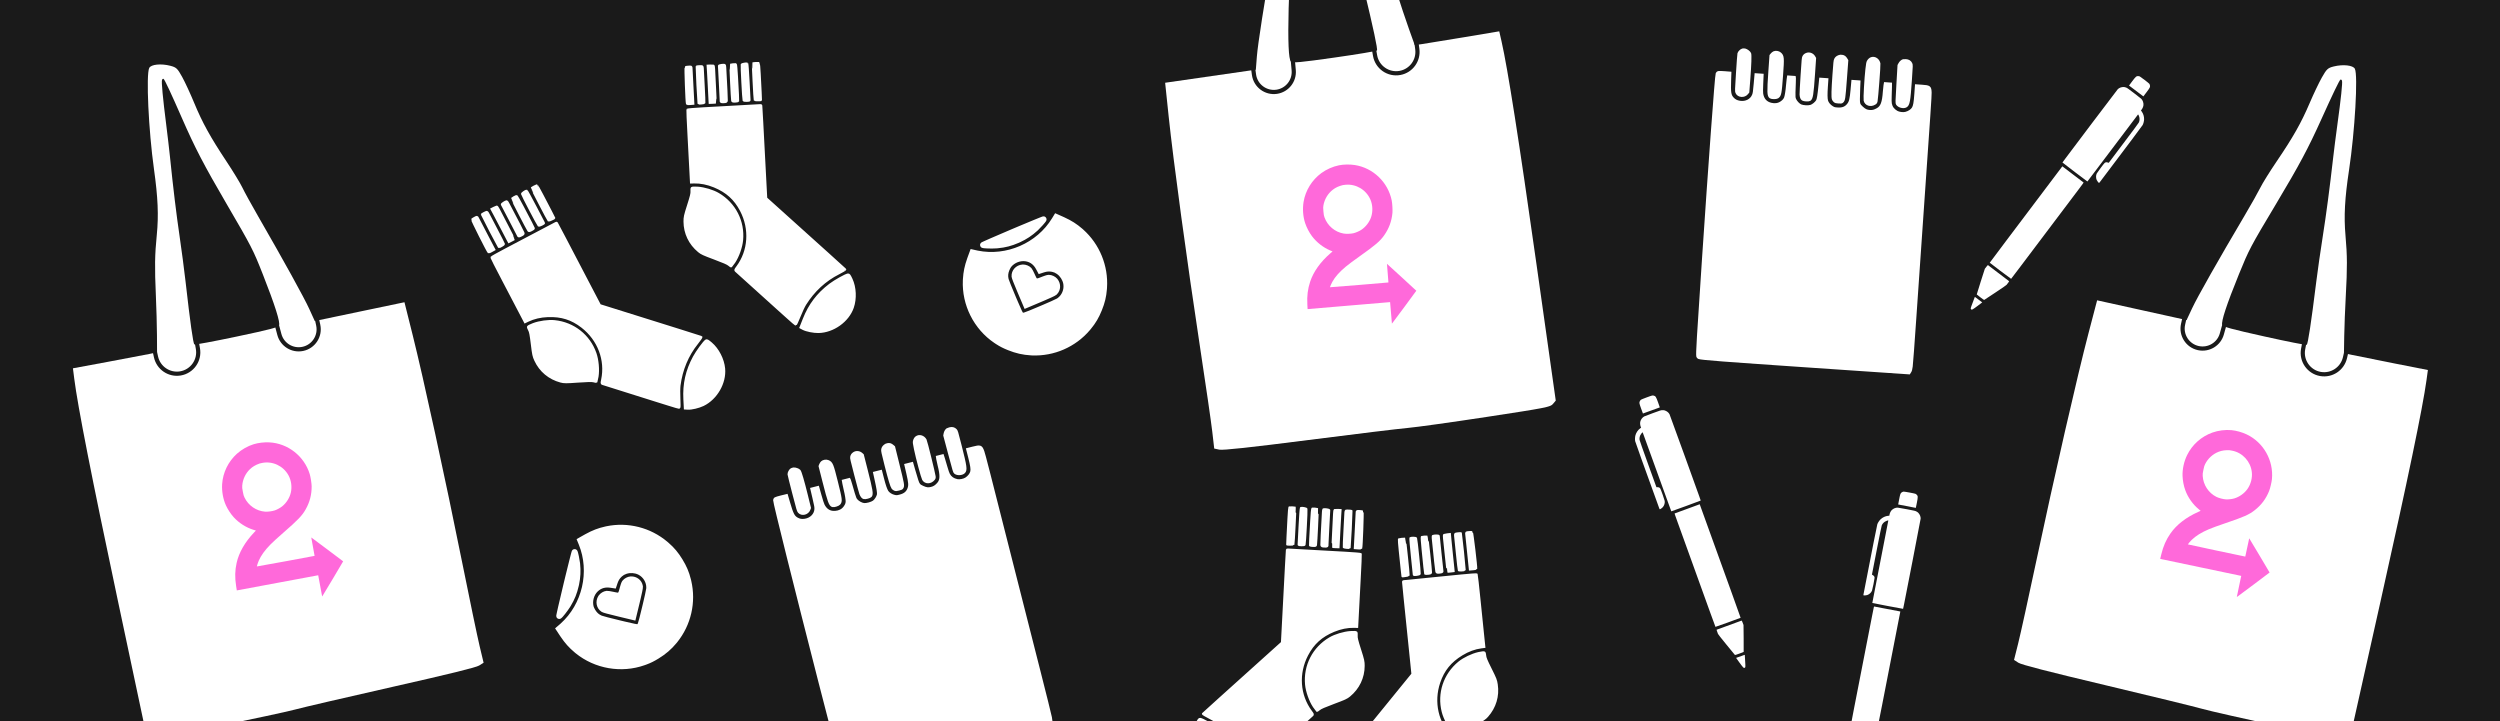 <?xml version="1.0" encoding="UTF-8"?> <svg xmlns="http://www.w3.org/2000/svg" width="1789" height="516" viewBox="0 0 1789 516" fill="none"><rect x="0" y="0" width="1789" height="516" fill="#808080" stroke="none"/><g clip-path="url(#clip0_3915_763)"><rect width="1789" height="516" fill="#1A1A1A"></rect><path fill-rule="evenodd" clip-rule="evenodd" d="M388.091 139.582C390.092 143.427 392.841 148.695 394.199 151.29C395.558 153.885 396.672 156.037 396.675 156.072C396.691 156.252 392.735 158.036 392.591 157.913C392.229 157.603 380.313 134.683 380.44 134.54C380.657 134.297 383.865 132.645 384.173 132.618C384.327 132.605 386.09 135.739 388.091 139.582ZM383.143 147.883C386.428 154.183 389.185 159.469 389.268 159.629C389.496 160.068 385.842 161.792 385.429 161.441C384.937 161.021 373.623 139.392 373.566 138.76C373.524 138.297 376.093 136.485 376.85 136.445C377.026 136.435 379.858 141.582 383.143 147.883ZM373.964 147.841C376.146 152.041 378.859 157.201 379.993 159.308C381.127 161.416 382.068 163.285 382.084 163.462C382.1 163.638 381.31 164.192 380.33 164.693C378.887 165.43 378.467 165.499 378.134 165.054C377.393 164.065 366.158 142.302 366.307 142.145C366.686 141.746 369.218 140.276 369.584 140.243C369.811 140.222 371.782 143.641 373.964 147.841ZM363.716 145.615C370.044 157.61 374.281 165.812 374.554 166.595C374.838 167.411 374.607 167.707 373.076 168.489C371.608 169.239 371.18 169.311 370.84 168.866C370.608 168.564 370.404 168.181 370.385 168.017C370.366 167.852 367.883 163.01 364.867 157.256C361.851 151.503 359.273 146.579 359.139 146.314C358.942 145.925 361.714 144.107 362.629 144.025C362.759 144.013 363.248 144.729 363.716 145.615ZM356.991 150.052C357.615 151.296 360.345 156.549 363.058 161.727C365.772 166.903 367.94 171.184 367.877 171.239C367.813 171.293 366.942 171.747 365.94 172.247L364.118 173.155L363.265 171.548C362.796 170.665 360.857 166.941 358.957 163.273C357.056 159.606 354.65 155.026 353.61 153.096L351.72 149.587L353.414 148.723C354.346 148.247 355.276 147.843 355.482 147.824C355.688 147.805 356.367 148.808 356.991 150.052ZM349.201 152.558C349.467 153.091 352.148 158.218 355.158 163.952C358.168 169.685 360.642 174.528 360.657 174.714C360.682 175.037 357.232 177.06 357.02 176.847C356.736 176.562 344.853 153.772 344.825 153.458C344.806 153.25 347.814 151.671 348.316 151.625C348.536 151.605 348.935 152.025 349.201 152.558ZM341.888 155.938C342.153 156.463 344.925 161.78 348.049 167.753L353.729 178.614L351.789 179.693C350.723 180.287 349.767 180.703 349.666 180.618C348.948 180.017 337.56 157.365 337.824 157.064C338.009 156.853 338.891 156.299 339.783 155.833C341.357 155.01 341.421 155.013 341.888 155.938ZM398.48 159.578C398.608 159.756 401.088 164.45 403.992 170.008C412.673 186.626 419.556 199.791 424.563 209.358L429.29 218.388L434 219.859C436.59 220.668 446.192 223.675 455.338 226.541C464.484 229.408 478.618 233.836 486.747 236.381C494.877 238.926 501.698 241.089 501.905 241.188C502.112 241.287 500.762 243.266 498.905 245.586C491.989 254.225 487.731 264.394 486.235 275.841C486.006 277.595 485.969 281.905 486.153 285.419C486.337 288.932 486.315 291.822 486.105 291.841C485.894 291.86 482.653 290.91 478.901 289.73C475.15 288.549 470.939 287.235 469.542 286.809C462.021 284.512 431.786 274.989 431.128 274.709C430.415 274.406 430.4 274.185 430.921 271.733C433.91 257.678 428.369 243.05 416.593 233.907C409.188 228.157 401.746 225.817 392.013 226.179C386.764 226.374 381.851 227.532 377.727 229.548L375.692 230.542L371.853 223.184C369.742 219.136 364.34 208.814 359.85 200.243C355.361 191.673 351.671 184.483 351.652 184.265C351.632 184.048 356.099 181.522 361.579 178.653C380.433 168.781 397.647 159.705 397.947 159.479C398.112 159.355 398.352 159.399 398.48 159.578ZM396.842 229.845C410.405 231.24 421.601 240.056 426.081 252.868C427.723 257.564 428.357 264.587 427.577 269.442C427.26 271.41 426.934 273.102 426.851 273.201C426.768 273.301 425.897 273.154 424.915 272.873C423.597 272.497 420.62 272.545 413.543 273.055C405.089 273.665 403.634 273.66 401.233 273.018C393.061 270.83 386.627 265.464 383.118 257.911C381.75 254.968 381.525 253.924 380.593 246.215C379.776 239.443 379.382 237.418 378.624 236.094C378.104 235.183 377.752 234.177 377.841 233.859C377.931 233.541 379.633 232.673 381.622 231.93C386.071 230.268 392.456 229.394 396.842 229.845ZM508.893 245.664C513.82 249.853 517.544 257.121 518.165 263.759C519.122 273.978 512.622 285.28 503.167 289.841C500.031 291.353 494.824 292.585 492.216 292.43L490.108 292.305L489.766 285.73C489.192 274.729 491.337 265.184 496.555 255.525C498.684 251.583 503.746 244.648 505.188 243.697C505.84 243.267 506.464 243.599 508.893 245.664Z" fill="white" stroke="white" stroke-width="1.5"></path><path fill-rule="evenodd" clip-rule="evenodd" d="M1001.67 393.895C1002.12 398.205 1002.74 404.115 1003.03 407.03C1003.33 409.944 1003.59 412.353 1003.6 412.384C1003.69 412.543 1007.97 411.851 1008.03 411.669C1008.16 411.21 1005.46 385.519 1005.28 385.47C1004.96 385.387 1001.37 385.777 1001.1 385.924C1000.97 385.998 1001.22 389.585 1001.67 393.895ZM1010.38 398.091C1011.11 405.159 1011.73 411.088 1011.74 411.267C1011.8 411.759 1015.8 411.183 1015.95 410.663C1016.13 410.041 1013.64 385.759 1013.34 385.2C1013.12 384.79 1009.97 384.695 1009.32 385.079C1009.17 385.168 1009.64 391.023 1010.38 398.091ZM1018.01 392.995C1018.51 397.702 1019.09 403.503 1019.31 405.886C1019.52 408.27 1019.77 410.348 1019.85 410.504C1019.93 410.66 1020.9 410.687 1021.99 410.564C1023.6 410.384 1023.99 410.209 1024.02 409.654C1024.1 408.421 1021.47 384.071 1021.26 384.021C1020.72 383.897 1017.8 384.067 1017.48 384.241C1017.28 384.349 1017.52 388.288 1018.01 392.995ZM1025.33 385.488C1026.67 398.984 1027.66 408.162 1027.86 408.966C1028.07 409.804 1028.43 409.924 1030.14 409.732C1031.78 409.548 1032.17 409.372 1032.21 408.814C1032.24 408.434 1032.2 408.002 1032.12 407.854C1032.05 407.706 1031.45 402.298 1030.79 395.835C1030.14 389.371 1029.57 383.842 1029.54 383.547C1029.49 383.115 1026.17 383.126 1025.36 383.562C1025.25 383.624 1025.24 384.491 1025.33 385.488ZM1033.39 385.482C1033.56 386.864 1034.18 392.752 1034.77 398.567C1035.36 404.382 1035.91 409.148 1035.99 409.159C1036.07 409.17 1037.05 409.067 1038.16 408.932L1040.18 408.685L1040.01 406.875C1039.91 405.879 1039.48 401.703 1039.04 397.596C1038.61 393.488 1038.09 388.341 1037.89 386.157L1037.53 382.188L1035.64 382.4C1034.6 382.517 1033.6 382.693 1033.42 382.791C1033.24 382.889 1033.23 384.1 1033.39 385.482ZM1041.27 383.278C1041.34 383.869 1041.93 389.624 1042.58 396.067C1043.23 402.51 1043.84 407.914 1043.93 408.077C1044.09 408.361 1048.08 408.146 1048.14 407.851C1048.22 407.457 1045.57 381.893 1045.42 381.616C1045.32 381.431 1041.94 381.772 1041.5 382.011C1041.3 382.116 1041.2 382.686 1041.27 383.278ZM1049.24 382.065C1049.31 382.649 1049.92 388.613 1050.61 395.319L1051.86 407.511L1054.07 407.342C1055.29 407.25 1056.32 407.07 1056.36 406.944C1056.62 406.046 1053.63 380.869 1053.25 380.764C1052.98 380.69 1051.94 380.714 1050.93 380.817C1049.17 380.998 1049.12 381.036 1049.24 382.065ZM1004.03 416.304C1004.02 416.523 1004.54 421.806 1005.18 428.045C1007.1 446.695 1008.62 461.473 1009.72 472.215L1010.75 482.355L1007.63 486.179C1005.92 488.282 999.567 496.085 993.518 503.519C987.468 510.953 978.118 522.44 972.739 529.046C967.36 535.651 962.862 541.217 962.744 541.413C962.625 541.611 964.843 542.517 967.671 543.428C978.204 546.822 987.364 552.958 994.922 561.683C996.081 563.021 998.488 566.596 1000.27 569.629C1002.06 572.661 1003.67 575.06 1003.85 574.96C1004.04 574.86 1006.22 572.28 1008.7 569.227C1011.18 566.174 1013.97 562.755 1014.9 561.63C1019.9 555.567 1039.88 530.951 1040.27 530.355C1040.7 529.709 1040.59 529.516 1038.8 527.758C1028.56 517.681 1025.12 502.422 1029.9 488.301C1032.91 479.422 1037.83 473.366 1046.15 468.302C1050.63 465.57 1055.37 463.828 1059.92 463.236L1062.17 462.943L1061.31 454.687C1060.84 450.147 1059.66 438.557 1058.68 428.931C1057.7 419.306 1056.81 411.273 1056.71 411.081C1056.61 410.888 1051.49 411.244 1045.33 411.872C1024.16 414.031 1004.8 415.951 1004.42 415.928C1004.22 415.915 1004.04 416.085 1004.03 416.304ZM1044.14 474.023C1033.59 482.664 1029.11 496.193 1032.44 509.351C1033.66 514.174 1037 520.383 1040.33 524.003C1041.68 525.47 1042.89 526.702 1043.01 526.739C1043.13 526.777 1043.78 526.173 1044.44 525.398C1045.34 524.357 1047.85 522.755 1054.03 519.279C1061.42 515.127 1062.63 514.321 1064.28 512.461C1069.89 506.13 1072.3 498.106 1071.06 489.87C1070.58 486.661 1070.19 485.665 1066.72 478.72C1063.67 472.621 1062.88 470.714 1062.78 469.191C1062.72 468.145 1062.46 467.111 1062.2 466.895C1061.95 466.68 1060.06 466.893 1057.99 467.37C1053.36 468.437 1047.55 471.228 1044.14 474.023ZM959.382 549C957.581 555.212 958.482 563.328 961.623 569.209C966.46 578.262 978.114 584.107 988.516 582.698C991.966 582.231 996.989 580.388 999.08 578.821L1000.77 577.555L997.43 571.88C991.843 562.386 984.79 555.606 975.111 550.424C971.162 548.31 963.116 545.315 961.388 545.317C960.607 545.318 960.27 545.938 959.382 549Z" fill="white" stroke="white" stroke-width="1.5"></path><path fill-rule="evenodd" clip-rule="evenodd" d="M543.629 53.049C543.848 57.377 544.155 63.311 544.31 66.236C544.465 69.161 544.583 71.581 544.571 71.614C544.511 71.785 540.171 71.761 540.092 71.59C539.891 71.157 538.595 45.357 538.77 45.28C539.069 45.149 542.673 44.982 542.964 45.085C543.11 45.138 543.409 48.721 543.629 53.049ZM535.675 58.537C536.04 65.633 536.347 71.586 536.356 71.766C536.38 72.26 532.34 72.307 532.111 71.816C531.838 71.229 530.552 46.854 530.763 46.256C530.918 45.817 534.008 45.239 534.713 45.517C534.877 45.581 535.31 51.44 535.675 58.537ZM527.346 54.678C527.582 59.405 527.901 65.226 528.055 67.614C528.209 70.003 528.287 72.094 528.228 72.261C528.169 72.428 527.221 72.604 526.121 72.651C524.502 72.721 524.092 72.608 523.974 72.065C523.712 70.858 522.553 46.394 522.755 46.312C523.265 46.107 526.179 45.824 526.526 45.946C526.741 46.022 527.11 49.951 527.346 54.678ZM518.954 48.389C519.716 61.929 520.155 71.151 520.077 71.977C519.996 72.837 519.663 73.01 517.946 73.084C516.299 73.154 515.88 73.042 515.755 72.496C515.67 72.125 515.643 71.692 515.695 71.534C515.746 71.377 515.504 65.94 515.156 59.454C514.808 52.967 514.513 47.417 514.502 47.12C514.484 46.684 517.761 46.185 518.628 46.491C518.751 46.534 518.898 47.389 518.954 48.389ZM510.993 49.625C511.042 51.016 511.339 56.929 511.651 62.766C511.963 68.602 512.153 73.397 512.073 73.42C511.993 73.443 511.011 73.493 509.893 73.531L507.858 73.598L507.751 71.782C507.693 70.784 507.479 66.591 507.277 62.465C507.075 58.339 506.794 53.173 506.652 50.986L506.394 47.009L508.294 46.928C509.339 46.883 510.353 46.902 510.548 46.971C510.743 47.04 510.943 48.234 510.993 49.625ZM502.866 48.662C502.886 49.257 503.19 55.035 503.541 61.501C503.892 67.966 504.126 73.4 504.062 73.575C503.95 73.879 499.971 74.283 499.867 74.001C499.728 73.623 498.408 47.956 498.513 47.659C498.582 47.462 501.975 47.277 502.45 47.445C502.659 47.519 502.846 48.066 502.866 48.662ZM494.81 48.691C494.832 49.279 495.14 55.267 495.495 61.998L496.139 74.238L493.927 74.412C492.71 74.508 491.668 74.489 491.611 74.37C491.208 73.524 490.281 48.188 490.647 48.024C490.902 47.909 491.934 47.772 492.94 47.719C494.714 47.627 494.771 47.656 494.81 48.691ZM544.753 75.554C544.796 75.769 545.097 81.069 545.424 87.332C546.402 106.055 547.181 120.89 547.752 131.673L548.292 141.852L551.962 145.149C553.981 146.963 561.46 153.693 568.583 160.106C575.706 166.519 586.716 176.427 593.048 182.125C599.381 187.822 604.683 192.628 604.83 192.804C604.977 192.981 602.926 194.218 600.272 195.555C590.388 200.532 582.284 208.006 576.16 217.792C575.222 219.292 573.394 223.195 572.099 226.467C570.804 229.738 569.581 232.357 569.382 232.286C569.183 232.216 566.63 230.003 563.711 227.369C560.791 224.734 557.509 221.786 556.417 220.817C550.534 215.599 527.005 194.356 526.523 193.828C526.001 193.256 526.079 193.048 527.574 191.036C536.141 179.5 537.191 163.893 530.288 150.678C525.948 142.368 520.155 137.143 511.154 133.421C506.301 131.414 501.351 130.423 496.762 130.539L494.498 130.596L494.07 122.307C493.835 117.749 493.219 106.114 492.704 96.453C492.188 86.791 491.826 78.718 491.898 78.512C491.971 78.306 497.084 77.869 503.261 77.54C524.513 76.411 543.943 75.323 544.309 75.243C544.511 75.198 544.711 75.338 544.753 75.554ZM514.019 138.765C525.771 145.678 532.283 158.354 531.024 171.868C530.562 176.821 528.216 183.471 525.486 187.56C524.379 189.218 523.379 190.621 523.262 190.677C523.144 190.733 522.414 190.236 521.638 189.573C520.596 188.682 517.869 187.486 511.221 185.005C503.281 182.042 501.96 181.431 500.044 179.848C493.524 174.457 489.907 166.901 489.859 158.573C489.841 155.327 490.071 154.284 492.432 146.887C494.507 140.389 494.991 138.384 494.854 136.864C494.76 135.82 494.858 134.759 495.072 134.507C495.286 134.255 497.194 134.174 499.312 134.326C504.049 134.666 510.219 136.529 514.019 138.765ZM609.321 199.783C612.057 205.642 612.419 213.801 610.221 220.095C606.838 229.785 596.224 237.357 585.729 237.569C582.248 237.639 577.001 236.591 574.693 235.365L572.829 234.375L575.254 228.253C579.311 218.011 585.234 210.225 593.999 203.614C597.575 200.916 605.064 196.717 606.771 196.452C607.543 196.333 607.972 196.894 609.321 199.783Z" fill="white" stroke="white" stroke-width="1.5"></path><path fill-rule="evenodd" clip-rule="evenodd" d="M922.043 371.049C921.824 375.377 921.517 381.311 921.362 384.236C921.207 387.161 921.089 389.581 921.101 389.614C921.161 389.785 925.501 389.761 925.58 389.59C925.781 389.157 927.077 363.357 926.901 363.28C926.603 363.149 922.998 362.982 922.707 363.085C922.562 363.138 922.263 366.721 922.043 371.049ZM929.997 376.537C929.632 383.633 929.325 389.586 929.316 389.766C929.291 390.26 933.332 390.307 933.561 389.816C933.834 389.229 935.12 364.854 934.909 364.256C934.754 363.817 931.664 363.239 930.959 363.517C930.795 363.582 930.362 369.44 929.997 376.537ZM938.326 372.678C938.09 377.405 937.771 383.226 937.616 385.614C937.462 388.003 937.385 390.094 937.444 390.261C937.503 390.429 938.451 390.604 939.551 390.651C941.17 390.721 941.58 390.608 941.698 390.065C941.96 388.858 943.118 364.394 942.917 364.312C942.407 364.107 939.492 363.824 939.146 363.946C938.931 364.022 938.562 367.951 938.326 372.678ZM946.718 366.39C945.956 379.929 945.516 389.151 945.594 389.977C945.676 390.837 946.009 391.01 947.726 391.084C949.373 391.154 949.792 391.042 949.917 390.496C950.001 390.125 950.028 389.692 949.977 389.534C949.925 389.377 950.168 383.94 950.516 377.454C950.864 370.967 951.158 365.417 951.17 365.12C951.187 364.684 947.911 364.185 947.044 364.491C946.921 364.534 946.774 365.389 946.718 366.39ZM954.679 367.625C954.63 369.016 954.333 374.929 954.021 380.766C953.708 386.602 953.519 391.397 953.599 391.42C953.679 391.443 954.661 391.493 955.779 391.53L957.814 391.598L957.921 389.782C957.979 388.784 958.193 384.591 958.394 380.465C958.596 376.339 958.877 371.173 959.02 368.986L959.278 365.009L957.378 364.928C956.333 364.883 955.319 364.902 955.124 364.971C954.929 365.04 954.728 366.234 954.679 367.625ZM962.805 366.662C962.785 367.257 962.482 373.035 962.131 379.501C961.78 385.966 961.546 391.4 961.61 391.575C961.722 391.879 965.701 392.283 965.805 392.001C965.944 391.623 967.264 365.956 967.159 365.659C967.09 365.462 963.697 365.277 963.222 365.445C963.013 365.518 962.826 366.066 962.805 366.662ZM970.862 366.691C970.84 367.279 970.532 373.267 970.177 379.998L969.533 392.238L971.745 392.412C972.962 392.508 974.004 392.489 974.061 392.37C974.464 391.524 975.391 366.188 975.025 366.024C974.77 365.909 973.738 365.772 972.732 365.72C970.958 365.627 970.901 365.656 970.862 366.691ZM920.919 393.554C920.876 393.769 920.575 399.069 920.247 405.332C919.27 424.055 918.491 438.89 917.919 449.673L917.38 459.852L913.71 463.149C911.691 464.963 904.212 471.693 897.089 478.106C889.966 484.519 878.956 494.427 872.624 500.125C866.291 505.822 860.989 510.628 860.842 510.804C860.694 510.981 862.746 512.218 865.4 513.555C875.284 518.532 883.388 526.006 889.512 535.792C890.45 537.292 892.278 541.195 893.573 544.467C894.868 547.738 896.091 550.357 896.29 550.286C896.489 550.216 899.041 548.003 901.961 545.369C904.881 542.734 908.163 539.786 909.255 538.817C915.138 533.599 938.667 512.356 939.149 511.828C939.671 511.256 939.593 511.048 938.098 509.036C929.531 497.5 928.481 481.893 935.384 468.678C939.724 460.368 945.517 455.143 954.517 451.421C959.371 449.414 964.321 448.423 968.91 448.539L971.174 448.596L971.602 440.307C971.837 435.749 972.452 424.114 972.968 414.453C973.484 404.791 973.846 396.718 973.773 396.512C973.701 396.306 968.588 395.869 962.411 395.541C941.159 394.411 921.729 393.323 921.362 393.242C921.16 393.198 920.961 393.338 920.919 393.554ZM951.653 456.765C939.901 463.678 933.389 476.354 934.648 489.868C935.109 494.821 937.456 501.471 940.186 505.56C941.292 507.218 942.293 508.621 942.41 508.677C942.528 508.733 943.258 508.236 944.034 507.573C945.076 506.682 947.803 505.486 954.451 503.005C962.391 500.042 963.712 499.431 965.628 497.848C972.148 492.457 975.765 484.901 975.813 476.573C975.831 473.327 975.601 472.284 973.24 464.887C971.165 458.389 970.681 456.384 970.818 454.864C970.912 453.82 970.814 452.759 970.6 452.507C970.386 452.255 968.478 452.174 966.359 452.326C961.623 452.666 955.453 454.529 951.653 456.765ZM856.351 517.783C853.614 523.642 853.253 531.801 855.451 538.095C858.834 547.785 869.448 555.357 879.943 555.569C883.424 555.639 888.671 554.591 890.979 553.365L892.843 552.375L890.418 546.253C886.36 536.011 880.437 528.225 871.673 521.614C868.097 518.916 860.608 514.717 858.901 514.452C858.129 514.333 857.7 514.894 856.351 517.783Z" fill="white" stroke="white" stroke-width="1.5"></path><path fill-rule="evenodd" clip-rule="evenodd" d="M1292.99 38.767C1291.9 39.153 1291.33 39.62 1290.76 40.582C1290.34 41.304 1290.24 42.397 1289.5 53.841C1289.05 60.701 1288.73 66.887 1288.77 67.588C1288.89 69.434 1289.33 70.614 1290.07 71.061C1290.97 71.612 1294.16 71.806 1294.91 71.355C1296.38 70.466 1296.82 67.743 1297.84 52.88L1298.6 41.708L1298.03 40.733C1296.99 38.952 1294.83 38.112 1292.99 38.767ZM1315.9 40.44C1314.58 41.007 1314.05 41.462 1313.5 42.502C1313.07 43.32 1312.95 44.368 1312.29 53.644C1311.53 64.366 1311.41 69.497 1311.87 70.87C1312.02 71.32 1312.48 71.963 1312.89 72.3C1313.54 72.834 1313.89 72.93 1315.66 73.052C1317.43 73.174 1317.76 73.132 1318.22 72.727C1319.45 71.658 1319.58 70.798 1320.65 56.559L1321.64 43.298L1321.06 42.345C1320.19 40.918 1319.46 40.393 1318.06 40.202C1317.17 40.08 1316.58 40.144 1315.9 40.44ZM1339.26 41.853C1338.4 42.128 1337.58 42.853 1336.96 43.875C1336.51 44.628 1336.35 45.484 1335.88 49.53C1335.14 55.821 1334.32 70.481 1334.62 71.861C1335.23 74.672 1338.65 75.755 1341.43 74.018C1342.25 73.505 1342.42 73.265 1342.61 72.303C1343.06 69.992 1344.84 46.576 1344.64 45.563C1344.08 42.796 1341.61 41.096 1339.26 41.853ZM1362.05 43.335C1361.13 43.617 1360.06 44.583 1359.48 45.64L1358.85 46.801L1358.07 60.254C1357.32 73.207 1357.31 73.732 1357.71 74.378C1358.76 76.045 1361.97 76.919 1363.72 76.011C1365.66 75.004 1366.09 72.667 1367.16 57.196C1367.89 46.516 1367.9 46.488 1367.44 45.528C1366.78 44.161 1365.55 43.409 1363.8 43.307C1363.03 43.262 1362.24 43.275 1362.05 43.335ZM1247.02 35.703C1246.05 35.926 1244.55 37.391 1244.3 38.355C1244.19 38.774 1243.73 44.983 1243.28 52.154C1242.48 64.651 1242.47 65.233 1242.85 66.154C1243.97 68.845 1248.13 69.174 1250.08 66.726L1250.82 65.811L1251.54 56.369C1252.32 46.167 1252.54 39.386 1252.13 38.328C1251.77 37.418 1249.81 35.925 1248.69 35.709C1248.18 35.611 1247.43 35.608 1247.02 35.703ZM1269.46 37.661C1269 37.875 1268.31 38.439 1267.92 38.913L1267.23 39.776L1266.43 51.214C1265.4 66.067 1265.48 68.546 1267.05 69.53C1267.91 70.072 1271.01 70.082 1271.85 69.545C1273.76 68.308 1273.98 67.212 1274.95 53.989C1275.89 41.222 1275.8 40.154 1273.73 38.336C1272.66 37.393 1270.71 37.084 1269.46 37.661ZM1229.67 51.828C1229.28 51.943 1228.9 52.299 1228.71 52.74C1228.16 53.985 1223.5 117.227 1218.94 185.407C1215.11 242.747 1214.5 253.067 1214.86 254.973C1214.94 255.399 1215.22 255.713 1215.7 255.922C1217.33 256.632 1231.99 257.76 1298.11 262.261L1366.12 266.89L1366.73 265.936C1367.23 265.168 1367.42 264.432 1367.75 262.148C1367.97 260.589 1369.11 245.278 1370.28 228.124C1371.45 210.97 1373.67 178.869 1375.21 156.789C1380.62 79.444 1381.35 68.478 1381.28 66.301C1381.13 62.255 1380.8 61.997 1375.21 61.611L1371.32 61.342L1370.9 67.218C1370.46 73.494 1370.04 75.88 1369.08 77.456C1368.12 79.049 1366.03 80.433 1363.68 81.034C1361.83 81.509 1358.82 81.117 1357.23 80.193C1354.7 78.725 1353.29 76.822 1352.8 74.21C1352.63 73.304 1352.59 71.272 1352.7 68.593C1352.79 66.284 1352.88 63.422 1352.89 62.233L1352.91 60.071L1350.98 59.939L1349.06 59.806L1348.82 61.227C1348.68 62.008 1348.47 63.997 1348.36 65.647C1347.83 73.396 1346.65 76.531 1343.63 78.247C1341.43 79.501 1340.07 79.848 1337.93 79.703C1335.73 79.555 1334.36 78.899 1332.33 77.03C1330.23 75.088 1329.94 74.354 1329.95 71.028C1329.95 69.468 1330.04 66.015 1330.15 63.353L1330.35 58.514L1328.08 58.358L1325.81 58.201L1325.27 64.186C1324.65 71.075 1324.18 72.963 1322.6 74.954C1320.77 77.259 1318.45 78.155 1314.92 77.912C1312.76 77.762 1312.48 77.688 1311.1 76.882C1309.24 75.803 1307.58 73.808 1307.15 72.136C1306.7 70.371 1306.67 67.36 1307.04 61.875L1307.38 56.929L1305.08 56.77L1302.78 56.612L1302.34 60.966C1301.62 68.117 1301.13 71.104 1300.5 72.208C1299.63 73.722 1297.4 75.547 1295.82 76.028C1294 76.582 1290.37 76.394 1288.61 75.656C1287.04 74.995 1285.02 72.859 1284.31 71.115C1283.84 69.955 1283.79 69.42 1283.85 66.013C1283.88 63.92 1283.99 60.99 1284.08 59.502C1284.18 58.013 1284.22 56.463 1284.17 56.058L1284.07 55.321L1281.93 55.172L1279.78 55.024L1279.5 56.934C1279.34 57.984 1279.14 59.996 1279.04 61.404C1278.8 64.761 1278.13 68.934 1277.64 70.085C1277.09 71.387 1276.31 72.292 1274.83 73.331C1272.69 74.84 1270.17 75.237 1267.27 74.523C1263.56 73.611 1261.35 71.083 1260.74 67.071C1260.59 66.043 1260.6 63.478 1260.78 59.617L1261.04 53.731L1258.79 53.575L1256.53 53.419L1255.95 59.986C1255.43 65.881 1255.3 66.713 1254.75 68.123C1253.32 71.758 1249.3 73.814 1245.01 73.113C1242.71 72.739 1241.18 71.953 1239.81 70.438C1237.78 68.197 1237.48 66.195 1237.8 57.154L1237.97 52.255L1234.14 51.948C1232.03 51.779 1230.02 51.725 1229.67 51.828Z" fill="white" stroke="white" stroke-width="2"></path><path fill-rule="evenodd" clip-rule="evenodd" d="M610.935 324.582C610.022 325.288 609.624 325.912 609.39 327.001C609.214 327.819 609.457 328.89 612.329 339.992C614.051 346.647 615.675 352.626 615.938 353.277C616.63 354.992 617.417 355.976 618.254 356.17C619.287 356.411 622.375 355.599 622.944 354.937C624.067 353.632 623.626 350.91 619.95 336.473L617.188 325.621L616.341 324.873C614.794 323.507 612.485 323.383 610.935 324.582ZM633.219 319.012C632.143 319.963 631.783 320.56 631.586 321.72C631.431 322.632 631.651 323.663 633.924 332.68C636.551 343.103 638.035 348.017 638.905 349.176C639.19 349.555 639.827 350.023 640.321 350.215C641.103 350.52 641.471 350.5 643.188 350.064C644.901 349.628 645.205 349.484 645.52 348.954C646.352 347.556 646.205 346.698 642.769 332.839L639.57 319.931L638.721 319.207C637.451 318.123 636.588 317.854 635.203 318.109C634.315 318.273 633.78 318.516 633.219 319.012ZM655.851 313.054C655.125 313.582 654.57 314.529 654.304 315.692C654.109 316.548 654.22 317.413 655.038 321.403C656.31 327.607 660.109 341.791 660.824 343.008C662.283 345.487 665.869 345.447 667.967 342.928C668.586 342.185 668.668 341.906 668.548 340.932C668.26 338.594 662.633 315.795 662.122 314.897C660.725 312.443 657.852 311.599 655.851 313.054ZM677.964 307.34C677.181 307.894 676.461 309.147 676.244 310.332L676.007 311.632L679.473 324.654C682.81 337.192 682.962 337.695 683.548 338.182C685.062 339.438 688.389 339.264 689.765 337.856C691.291 336.294 690.966 333.94 687.148 318.91C684.511 308.534 684.503 308.507 683.767 307.738C682.719 306.644 681.317 306.315 679.621 306.764C678.878 306.962 678.132 307.22 677.964 307.34ZM566.315 336.036C565.463 336.551 564.493 338.412 564.559 339.406C564.587 339.837 566.09 345.879 567.898 352.834C571.049 364.952 571.214 365.511 571.867 366.265C573.775 368.471 577.823 367.485 578.918 364.548L579.327 363.45L577.062 354.256C574.615 344.321 572.705 337.811 571.983 336.935C571.36 336.181 569.034 335.375 567.899 335.521C567.387 335.587 566.674 335.818 566.315 336.036ZM588.242 330.883C587.868 331.232 587.386 331.984 587.172 332.554L586.782 333.59L589.599 344.704C593.258 359.137 594.112 361.466 595.911 361.91C596.901 362.155 599.847 361.196 600.47 360.425C601.904 358.652 601.77 357.542 598.558 344.679C595.457 332.259 595.044 331.27 592.512 330.19C591.197 329.629 589.249 329.945 588.242 330.883ZM554.866 356.778C554.532 357.008 554.289 357.463 554.241 357.944C554.108 359.298 569.45 420.827 586.426 487.017C600.703 542.683 603.353 552.676 604.29 554.374C604.499 554.753 604.86 554.965 605.38 555.014C607.15 555.18 621.427 551.67 685.643 535.281L751.691 518.426L751.976 517.328C752.207 516.443 752.165 515.683 751.761 513.411C751.485 511.861 747.782 496.96 743.533 480.3C739.284 463.639 731.361 432.452 725.926 410.996C706.889 335.836 704.16 325.189 703.406 323.146C702.004 319.348 701.607 319.207 696.18 320.586L692.396 321.548L693.84 327.259C695.381 333.358 695.724 335.758 695.311 337.552C694.893 339.367 693.342 341.334 691.299 342.639C689.687 343.669 686.708 344.236 684.906 343.857C682.045 343.253 680.111 341.886 678.828 339.558C678.383 338.75 677.714 336.831 676.979 334.253C676.345 332.031 675.53 329.286 675.168 328.154L674.51 326.094L672.644 326.569L670.777 327.043L670.985 328.47C671.1 329.255 671.527 331.208 671.934 332.812C673.848 340.339 673.711 343.684 671.383 346.257C669.684 348.136 668.499 348.891 666.418 349.423C664.284 349.969 662.776 349.775 660.267 348.632C657.662 347.445 657.155 346.839 656.125 343.677C655.642 342.194 654.65 338.885 653.92 336.323L652.593 331.666L650.391 332.225L648.189 332.785L649.544 338.639C651.103 345.378 651.249 347.319 650.372 349.703C649.356 352.463 647.427 354.041 644.002 354.912C641.901 355.446 641.617 355.462 640.048 355.129C637.948 354.684 635.751 353.306 634.82 351.852C633.838 350.317 632.866 347.468 631.507 342.141L630.281 337.337L628.047 337.905L625.813 338.473L626.757 342.746C628.307 349.765 628.776 352.755 628.521 354.001C628.172 355.709 626.618 358.141 625.269 359.092C623.718 360.185 620.204 361.143 618.308 360.99C616.609 360.853 614.019 359.457 612.801 358.022C611.991 357.067 611.778 356.574 610.766 353.321C610.144 351.322 609.33 348.505 608.957 347.06C608.584 345.616 608.135 344.133 607.959 343.764L607.638 343.093L605.554 343.623L603.469 344.153L603.799 346.055C603.98 347.101 604.411 349.077 604.757 350.445C605.581 353.708 606.25 357.881 606.147 359.126C606.03 360.535 605.568 361.64 604.49 363.089C602.924 365.192 600.655 366.357 597.677 366.585C593.874 366.876 590.982 365.166 589.151 361.545C588.682 360.617 587.891 358.178 586.852 354.455L585.268 348.779L583.074 349.337L580.879 349.895L582.38 356.314C583.728 362.077 583.872 362.904 583.784 364.418C583.56 368.319 580.39 371.526 576.09 372.203C573.792 372.565 572.097 372.295 570.32 371.284C567.692 369.79 566.778 367.983 564.255 359.296L562.887 354.589L559.15 355.495C557.094 355.993 555.167 356.57 554.866 356.778Z" fill="white" stroke="white" stroke-width="2"></path><path fill-rule="evenodd" clip-rule="evenodd" d="M1530.33 54.461C1528.81 54.359 1528.43 54.67 1525.75 58.23C1524.52 59.857 1523.53 61.205 1523.55 61.225C1523.63 61.34 1533.76 68.995 1533.8 68.974C1533.82 68.961 1534.83 67.635 1536.04 66.028C1538.54 62.704 1538.71 62.375 1538.51 61.137C1538.44 60.719 1538.25 60.222 1538.05 59.954C1537.69 59.466 1531.88 54.995 1531.2 54.676C1530.98 54.576 1530.59 54.479 1530.33 54.461ZM1519.79 62.264C1518.16 62.209 1516.53 62.8 1515.48 63.831C1515.22 64.089 1506.8 75.184 1496.77 88.486C1474.4 118.164 1475.88 116.181 1475.97 116.339C1476.08 116.519 1493.67 129.917 1493.74 129.869C1493.77 129.848 1495.35 127.771 1497.24 125.255C1513.32 103.891 1529.88 81.969 1529.97 81.916C1530.19 81.796 1530.85 83.321 1530.99 84.278C1531.18 85.504 1531.01 86.717 1530.51 87.726C1530.28 88.198 1526.27 93.615 1519.58 102.475C1513.78 110.178 1509.02 116.486 1509.02 116.495C1509.02 116.504 1508.65 116.399 1508.21 116.263C1507.32 115.985 1506.71 116.086 1506.06 116.622C1505.54 117.046 1500.87 123.302 1500.45 124.132C1499.78 125.446 1499.77 127.353 1500.4 128.813C1500.72 129.526 1501.69 130.776 1502 130.874C1502.13 130.913 1502.32 130.759 1502.56 130.43C1502.76 130.152 1504.74 127.514 1506.98 124.567C1521.33 105.599 1532.88 90.199 1533.25 89.525C1533.82 88.51 1534.29 86.68 1534.32 85.371C1534.37 83.432 1533.73 81.35 1532.64 79.852L1532.06 79.052L1532.59 78.363C1533.23 77.53 1533.77 76.215 1533.86 75.217C1534.01 73.652 1533.38 71.808 1532.33 70.731C1532.07 70.464 1529.7 68.608 1527.07 66.608C1522.67 63.254 1522.22 62.943 1521.36 62.627C1520.79 62.416 1520.18 62.277 1519.79 62.264ZM1475.55 119.366C1475.3 119.671 1467.68 129.771 1435.13 172.959C1428.92 181.199 1423.85 187.969 1423.87 188.003C1423.98 188.212 1439.05 199.581 1439.15 199.526C1439.21 199.488 1442.21 195.554 1445.8 190.782C1453.41 180.696 1481.77 143.068 1487.22 135.851C1490.61 131.354 1491.13 130.627 1490.99 130.583C1490.96 130.575 1487.98 128.305 1484.35 125.538C1480.72 122.772 1477.32 120.176 1476.79 119.77L1475.82 119.032L1475.55 119.366ZM1421.39 190.987L1420.36 192.322L1417.43 201.449C1415.82 206.47 1414.53 210.633 1414.56 210.702C1414.6 210.771 1415.78 211.704 1417.18 212.775C1419.1 214.243 1419.77 214.7 1419.9 214.628C1420 214.576 1423.57 212.218 1427.84 209.389C1433.1 205.901 1435.71 204.098 1435.95 203.79C1437.43 201.851 1437.8 201.334 1437.74 201.243C1437.65 201.093 1422.76 189.755 1422.57 189.699C1422.48 189.672 1421.98 190.218 1421.39 190.987ZM1413.04 212.845C1412.97 213.056 1412.3 214.873 1411.54 216.882C1410.03 220.885 1410.02 220.906 1410.6 221.42C1411.08 221.854 1411.47 221.639 1415.07 218.973C1416.97 217.573 1418.5 216.409 1418.48 216.387C1418.38 216.257 1413.43 212.54 1413.31 212.504C1413.22 212.479 1413.11 212.619 1413.04 212.845Z" fill="white"></path><path fill-rule="evenodd" clip-rule="evenodd" d="M1371.45 353.87C1372.55 354.936 1372.57 355.426 1371.71 359.801C1371.32 361.799 1370.98 363.437 1370.96 363.439C1370.81 363.45 1358.35 361.036 1358.34 360.994C1358.33 360.966 1358.64 359.329 1359.03 357.355C1359.83 353.274 1359.96 352.931 1361.02 352.251C1361.37 352.021 1361.87 351.833 1362.21 351.802C1362.81 351.747 1370.02 353.073 1370.71 353.368C1370.93 353.461 1371.26 353.687 1371.45 353.87ZM1372.69 366.924C1373.83 368.105 1374.48 369.71 1374.41 371.177C1374.39 371.544 1371.77 385.222 1368.58 401.573C1361.46 438.054 1361.95 435.627 1361.77 435.663C1361.56 435.705 1339.84 431.575 1339.83 431.492C1339.82 431.455 1340.31 428.896 1340.92 425.805C1346.06 399.566 1351.3 372.598 1351.27 372.491C1351.21 372.247 1349.64 372.776 1348.83 373.309C1347.8 373.993 1347.01 374.93 1346.59 375.974C1346.39 376.461 1345.05 383.068 1342.92 393.96C1341.08 403.428 1339.57 411.182 1339.56 411.189C1339.56 411.197 1339.88 411.397 1340.27 411.634C1341.08 412.116 1341.41 412.634 1341.45 413.478C1341.48 414.147 1339.95 421.804 1339.61 422.671C1339.08 424.043 1337.67 425.33 1336.16 425.831C1335.42 426.076 1333.84 426.191 1333.56 426.021C1333.44 425.953 1333.43 425.707 1333.52 425.31C1333.59 424.977 1334.22 421.735 1334.92 418.106C1339.44 394.75 1343.17 375.867 1343.42 375.138C1343.8 374.039 1344.84 372.466 1345.8 371.568C1347.21 370.237 1349.18 369.316 1351.02 369.127L1352.01 369.026L1352.16 368.169C1352.35 367.132 1352.97 365.857 1353.65 365.119C1354.72 363.96 1356.51 363.195 1358.01 363.259C1358.39 363.275 1361.35 363.794 1364.59 364.412C1370.04 365.449 1370.56 365.573 1371.37 366.001C1371.91 366.286 1372.42 366.641 1372.69 366.924ZM1359.8 438.003C1359.74 438.393 1357.32 450.81 1346.96 503.891C1344.99 514.019 1343.34 522.313 1343.3 522.322C1343.07 522.381 1324.54 518.767 1324.52 518.659C1324.5 518.586 1325.43 513.729 1326.57 507.864C1328.99 495.468 1338.01 449.217 1339.74 440.344C1340.82 434.815 1341.01 433.942 1341.14 434.018C1341.16 434.031 1344.84 434.735 1349.33 435.582C1353.81 436.429 1358.01 437.224 1358.67 437.349L1359.87 437.577L1359.8 438.003ZM1342.74 526.158L1342.43 527.816L1337.61 536.098C1334.95 540.653 1332.71 544.395 1332.64 544.414C1332.56 544.434 1331.08 544.182 1329.35 543.856C1326.98 543.41 1326.19 543.216 1326.15 543.07C1326.13 542.963 1325.49 538.731 1324.74 533.665C1323.82 527.42 1323.41 524.273 1323.49 523.892C1323.94 521.491 1324.08 520.875 1324.18 520.854C1324.35 520.819 1342.74 524.32 1342.91 524.418C1342.99 524.465 1342.91 525.203 1342.74 526.158ZM1332.06 546.981C1331.95 547.171 1331.05 548.888 1330.07 550.795C1328.1 554.596 1328.09 554.614 1327.32 554.531C1326.67 554.46 1326.57 554.025 1326.15 549.564C1325.92 547.221 1325.76 545.302 1325.79 545.3C1325.95 545.287 1332.03 546.487 1332.14 546.554C1332.22 546.601 1332.19 546.777 1332.06 546.981Z" fill="white"></path><path fill-rule="evenodd" clip-rule="evenodd" d="M1183.27 283.066C1184.76 283.418 1185.03 283.828 1186.54 288.02C1187.23 289.936 1187.78 291.516 1187.76 291.531C1187.64 291.615 1175.71 295.94 1175.68 295.909C1175.66 295.889 1175.08 294.324 1174.4 292.432C1173 288.518 1172.93 288.155 1173.49 287.031C1173.68 286.651 1174.01 286.233 1174.28 286.036C1174.77 285.677 1181.63 283.117 1182.38 283.015C1182.62 282.982 1183.02 283.005 1183.27 283.066ZM1191.04 293.631C1192.62 294.062 1194 295.107 1194.7 296.401C1194.87 296.724 1199.64 309.81 1205.29 325.479C1217.91 360.439 1217.08 358.107 1216.95 358.231C1216.79 358.372 1196.03 365.979 1195.98 365.913C1195.95 365.884 1195.06 363.435 1194 360.472C1184.94 335.315 1175.59 309.483 1175.51 309.404C1175.34 309.224 1174.26 310.487 1173.84 311.359C1173.3 312.477 1173.11 313.685 1173.28 314.796C1173.37 315.315 1175.6 321.675 1179.37 332.113C1182.65 341.186 1185.33 348.617 1185.33 348.626C1185.33 348.635 1185.71 348.642 1186.17 348.642C1187.11 348.642 1187.66 348.917 1188.12 349.622C1188.49 350.18 1191.11 357.536 1191.26 358.453C1191.51 359.905 1190.96 361.732 1189.92 362.938C1189.41 363.527 1188.12 364.436 1187.79 364.436C1187.66 364.436 1187.52 364.232 1187.39 363.847C1187.28 363.524 1186.16 360.416 1184.9 356.942C1176.78 334.582 1170.29 316.46 1170.13 315.706C1169.89 314.569 1169.98 312.682 1170.34 311.422C1170.87 309.555 1172.09 307.753 1173.57 306.644L1174.37 306.052L1174.06 305.236C1173.69 304.25 1173.57 302.836 1173.77 301.855C1174.09 300.315 1175.24 298.738 1176.56 298.021C1176.89 297.843 1179.7 296.768 1182.8 295.632C1188 293.729 1188.52 293.563 1189.43 293.516C1190.04 293.483 1190.66 293.528 1191.04 293.631ZM1216.46 361.249C1216.61 361.614 1220.91 373.512 1239.26 424.384C1242.77 434.09 1245.61 442.054 1245.58 442.081C1245.42 442.249 1227.66 448.661 1227.58 448.58C1227.53 448.525 1225.83 443.882 1223.8 438.261C1219.52 426.381 1203.52 382.057 1200.45 373.554C1198.53 368.257 1198.25 367.409 1198.4 367.409C1198.42 367.409 1201.95 366.121 1206.23 364.548C1210.51 362.974 1214.53 361.498 1215.16 361.268L1216.3 360.849L1216.46 361.249ZM1247.07 445.663L1247.66 447.242L1247.76 456.828C1247.82 462.101 1247.83 466.459 1247.77 466.514C1247.72 466.57 1246.32 467.114 1244.66 467.724C1242.4 468.559 1241.62 468.798 1241.51 468.69C1241.44 468.612 1238.72 465.305 1235.48 461.342C1231.48 456.456 1229.52 453.964 1229.38 453.6C1228.54 451.308 1228.34 450.707 1228.42 450.636C1228.55 450.519 1246.13 444.083 1246.32 444.083C1246.41 444.083 1246.73 444.753 1247.07 445.663ZM1248.6 469.012C1248.6 469.233 1248.71 471.168 1248.84 473.311C1249.1 477.583 1249.1 477.604 1248.4 477.926C1247.81 478.197 1247.5 477.877 1244.84 474.266C1243.45 472.37 1242.33 470.805 1242.35 470.789C1242.48 470.695 1248.31 468.605 1248.44 468.607C1248.53 468.608 1248.59 468.775 1248.6 469.012Z" fill="white"></path><path d="M756.331 154.304L760.157 156.008L761.207 156.482C766.351 158.852 769.935 161.137 773.842 164.522L774.394 165.007C785.905 175.279 792.113 190.408 791.118 205.847L791.039 206.941C790.607 212.32 789.602 216.448 787.485 221.677C785.368 226.906 783.219 230.57 779.787 234.736L779.084 235.576C769.05 247.371 754.076 253.911 738.63 253.282L737.894 253.246C732.142 252.927 727.17 251.8 721.666 249.572C718.243 248.187 716.103 247.105 713.338 245.314L712.109 244.499C697.749 234.802 689.294 217.922 690.076 200.634L690.121 199.81C690.448 194.559 691.275 190.54 693.144 185.236L693.532 184.158L694.94 180.315L695.262 179.436L696.175 179.643L698.487 180.167L699.479 180.381C720.318 184.653 742.685 174.965 753.757 156.75L754.988 154.725L755.475 153.924L756.331 154.304ZM756.857 195.122C755.524 194.227 754.629 193.822 753.219 193.518L752.581 193.394C750.813 193.078 749.107 193.192 747.058 193.809L746.644 193.938L744.665 194.584L743.813 194.862L743.393 194.069L742.421 192.229C740.571 188.728 737.959 186.708 734.497 186.01L734.159 185.947C730.111 185.243 725.484 187.002 722.879 190.197L722.634 190.511C722.342 190.899 721.816 191.864 721.42 192.762L721.259 193.14C720.327 195.434 720.155 197.529 720.692 199.798L720.754 200.011C720.946 200.631 721.495 202.091 722.336 204.191C723.277 206.543 724.544 209.6 725.969 212.941L727.412 216.318C728.701 219.322 729.545 221.248 730.131 222.496C730.523 223.332 730.782 223.826 730.968 224.125C731.097 224.332 731.165 224.403 731.181 224.418C731.668 224.728 731.779 224.796 731.944 224.829C732.094 224.858 732.404 224.868 733.203 224.634C734.821 224.159 737.777 222.907 744.056 220.262L746.501 219.225C748.876 218.213 751.019 217.28 752.753 216.504C755.112 215.449 756.615 214.729 756.989 214.49L757.338 214.257C760.778 211.853 762.648 207.423 761.983 203.202L761.908 202.78C761.326 199.851 759.471 196.983 757.088 195.284L756.857 195.122ZM750.63 197.745C752.44 197.793 754.469 198.737 755.664 200.088L755.901 200.37C758.194 203.228 758.105 207.321 755.566 209.864L755.304 210.113C755.049 210.342 754.622 210.587 754.152 210.833C753.641 211.1 752.956 211.431 752.089 211.83C750.787 212.428 749.052 213.191 746.843 214.137L744.474 215.145L734.747 219.262L733.768 219.677L733.352 218.697L729.228 208.974C727.798 205.6 726.755 203.075 726.063 201.294C725.718 200.405 725.455 199.691 725.274 199.144C725.128 198.703 725.006 198.286 724.962 197.959L724.948 197.825C724.684 193.953 727.727 190.679 731.663 190.373L732.026 190.356C733.862 190.331 735.94 191.154 737.165 192.442L737.289 192.584C737.584 192.945 737.919 193.516 738.238 194.113C738.628 194.84 739.064 195.744 739.482 196.701L739.847 197.521C740.186 198.269 740.451 198.81 740.672 199.202C740.977 199.744 741.134 199.882 741.174 199.91L741.175 199.91L741.37 200.04C741.549 200.152 741.684 200.215 741.802 200.253C741.946 200.298 742.115 200.321 742.376 200.292C742.976 200.226 743.88 199.918 745.644 199.195L746.362 198.907C747.071 198.631 747.748 198.39 748.338 198.201C749.074 197.965 749.802 197.767 750.271 197.748L750.63 197.745ZM746.928 155.9C747.001 155.91 747.239 155.947 747.468 156.137C747.742 156.365 747.866 156.693 747.852 157.007L747.838 157.14L747.838 157.141L747.802 157.292C747.759 157.434 747.7 157.546 747.669 157.604C747.614 157.706 747.548 157.81 747.481 157.909C747.347 158.108 747.171 158.344 746.971 158.597C746.568 159.107 746.026 159.744 745.428 160.416C744.384 161.588 743.135 162.908 742.104 163.894L741.676 164.295C737.984 167.684 734.137 170.242 729.542 172.356L728.612 172.773C723.612 174.963 719.26 176.106 714.01 176.586L712.948 176.673C711.338 176.791 709.154 176.807 707.272 176.752C706.329 176.725 705.448 176.68 704.74 176.618C704.387 176.587 704.066 176.55 703.797 176.508C703.555 176.47 703.27 176.416 703.041 176.324C702.876 176.257 702.568 176.078 702.431 175.683C702.301 175.308 702.417 174.997 702.478 174.869C702.588 174.641 702.755 174.51 702.766 174.501C702.851 174.429 702.939 174.378 702.974 174.357C703.068 174.302 703.193 174.237 703.326 174.171C703.603 174.033 704.013 173.841 704.536 173.602C705.585 173.122 707.128 172.437 709.058 171.592C712.922 169.903 718.357 167.568 724.551 164.943L728.946 163.087C733.208 161.292 737.025 159.701 739.995 158.481C741.974 157.668 743.581 157.017 744.693 156.58C745.248 156.362 745.689 156.194 745.993 156.084C746.141 156.031 746.276 155.985 746.381 155.954C746.424 155.941 746.507 155.917 746.598 155.903C746.622 155.899 746.76 155.876 746.928 155.9Z" fill="white" stroke="white" stroke-width="2.129"></path><path d="M414.752 385.804L418.397 383.742L419.403 383.18C424.367 380.454 428.336 378.933 433.381 377.805L434.099 377.65C449.203 374.507 465.057 378.516 476.876 388.498L477.709 389.213C481.776 392.76 484.496 396.023 487.441 400.835C490.385 405.647 492.052 409.554 493.36 414.791L493.617 415.856C497.129 430.938 493.48 446.865 483.787 458.907L483.32 459.477C479.643 463.911 475.779 467.238 470.714 470.337C467.564 472.265 465.422 473.341 462.338 474.499L460.951 475.002C444.615 480.777 426.016 477.533 412.584 466.621L411.949 466.095C407.922 462.709 405.184 459.653 402.032 454.996L401.396 454.043L399.143 450.626L398.628 449.844L399.339 449.233L401.135 447.686L401.897 447.016C417.726 432.806 423.243 409.063 415.186 389.328L414.291 387.133L413.937 386.266L414.752 385.804ZM447.876 409.661C446.364 410.2 445.506 410.677 444.423 411.631L443.943 412.07C442.638 413.303 441.715 414.742 440.992 416.756L440.849 417.166L440.191 419.141L439.908 419.992L439.021 419.857L436.963 419.544C433.048 418.949 429.871 419.847 427.252 422.215L427 422.449C424.025 425.284 422.687 430.05 423.707 434.044L423.813 434.428C423.952 434.894 424.414 435.89 424.9 436.743L425.109 437.097C426.398 439.211 427.98 440.596 430.123 441.513L430.331 441.591C430.944 441.805 432.444 442.232 434.633 442.805C437.083 443.447 440.294 444.247 443.827 445.089L447.401 445.938C450.582 446.689 452.632 447.155 453.983 447.427C454.889 447.609 455.44 447.695 455.792 447.723C456.034 447.743 456.131 447.73 456.153 447.726C456.692 447.519 456.814 447.47 456.937 447.357C457.051 447.254 457.242 447.01 457.529 446.229C458.11 444.646 458.862 441.525 460.471 434.905L461.092 432.322C461.69 429.811 462.215 427.534 462.623 425.678C463.178 423.154 463.494 421.517 463.524 421.075L463.544 420.655C463.658 416.46 461.209 412.322 457.42 410.346L457.037 410.156C454.336 408.881 450.927 408.666 448.144 409.571L447.876 409.661ZM446.281 416.226C447.396 414.8 449.362 413.73 451.159 413.574L451.526 413.551C455.187 413.408 458.425 415.913 458.958 419.467L459.003 419.826C459.036 420.167 458.979 420.656 458.897 421.181C458.808 421.749 458.666 422.498 458.471 423.431C458.177 424.834 457.758 426.682 457.205 429.021L456.606 431.525L454.13 441.793L453.881 442.827L452.846 442.578L442.577 440.109C439.014 439.253 436.364 438.589 434.521 438.086C433.601 437.834 432.87 437.621 432.323 437.441C431.882 437.296 431.474 437.146 431.185 436.987L431.068 436.918C427.799 434.827 426.978 430.434 429.073 427.088L429.275 426.786C430.346 425.295 432.244 424.114 434.008 423.896L434.196 423.881C434.662 423.858 435.32 423.928 435.99 424.027C436.806 424.146 437.792 424.334 438.81 424.567L439.686 424.761C440.489 424.934 441.082 425.042 441.528 425.098C442.145 425.175 442.35 425.131 442.397 425.115L442.397 425.115L442.618 425.035C442.814 424.958 442.945 424.887 443.046 424.814C443.167 424.726 443.286 424.604 443.419 424.376C443.722 423.855 444.013 422.945 444.481 421.097L444.676 420.349C444.876 419.614 445.085 418.926 445.284 418.34C445.532 417.608 445.806 416.905 446.069 416.516L446.281 416.226ZM410.441 394.311C410.492 394.259 410.664 394.09 410.953 394.019C411.299 393.934 411.637 394.03 411.88 394.227L411.979 394.318L411.98 394.319L412.08 394.437C412.168 394.556 412.224 394.67 412.252 394.729C412.301 394.835 412.346 394.95 412.385 395.062C412.466 395.288 412.55 395.57 412.635 395.881C412.805 396.509 412.995 397.323 413.179 398.204C413.501 399.741 413.818 401.529 413.998 402.945L414.065 403.527C414.594 408.511 414.362 413.125 413.328 418.077L413.111 419.072C411.896 424.394 410.226 428.572 407.49 433.077L406.928 433.983C406.065 435.347 404.779 437.113 403.615 438.593C403.032 439.335 402.472 440.016 402.001 440.548C401.766 440.813 401.545 441.05 401.352 441.241C401.177 441.413 400.965 441.61 400.754 441.739C400.602 441.832 400.275 441.973 399.876 441.848C399.497 441.73 399.316 441.452 399.25 441.326C399.132 441.102 399.126 440.891 399.125 440.876C399.119 440.765 399.129 440.664 399.133 440.623C399.145 440.514 399.167 440.376 399.193 440.229C399.247 439.925 399.336 439.481 399.455 438.919C399.693 437.79 400.06 436.142 400.53 434.088C401.47 429.978 402.826 424.22 404.4 417.679L405.522 413.041C406.614 408.548 407.606 404.533 408.392 401.42C408.916 399.346 409.349 397.667 409.659 396.513C409.813 395.938 409.94 395.483 410.033 395.173C410.078 395.022 410.121 394.887 410.159 394.784C410.175 394.741 410.204 394.66 410.247 394.579C410.258 394.557 410.322 394.433 410.441 394.311Z" fill="white" stroke="white" stroke-width="2.129"></path><path fill-rule="evenodd" clip-rule="evenodd" d="M1685.14 49.233C1687.47 53.853 1685.16 93.994 1680.98 121.628C1677.91 141.87 1677.21 154.8 1678.44 168.577C1679.73 183.093 1679.76 191.54 1678.63 212.082C1678.14 220.907 1677.65 233.656 1677.53 240.411L1677.33 252.693L1682.57 253.866C1685.46 254.511 1698.97 257.232 1712.61 259.912L1737.4 264.785L1736.39 272.138C1733.69 291.804 1723.08 342.863 1703.52 430.299L1682.04 526.334L1679.33 527.848C1676.79 529.265 1673.78 528.759 1631.58 519.803C1606.81 514.546 1581.8 508.909 1576.02 507.277C1570.23 505.645 1538.95 498.005 1506.51 490.3C1465.32 480.519 1446.58 475.681 1444.38 474.266L1441.24 472.24L1444.21 460.411C1445.84 453.904 1451.72 427.183 1457.27 401.029C1470.01 341.084 1486.54 268.943 1494.54 238.413L1500.7 214.908L1532.71 221.974L1564.73 229.041L1568.71 220.547C1572.51 212.429 1587.31 186.294 1606.11 154.496C1610.92 146.356 1616.08 137.203 1617.57 134.155C1619.05 131.107 1624.28 122.725 1629.16 115.527C1640.96 98.161 1646.72 87.983 1652.75 73.857C1655.5 67.411 1659.45 59.124 1661.53 55.439C1664.93 49.41 1665.77 48.624 1670.01 47.563C1676.69 45.887 1683.86 46.679 1685.14 49.233ZM1675.93 57.751C1676.4 59.159 1675.2 70.63 1672.57 89.644C1671.54 97.113 1670.23 107.401 1669.65 112.508C1667.1 134.938 1664.64 153.524 1662.1 169.613C1660.59 179.13 1658.53 193.535 1657.52 201.625C1653.85 231.136 1651.57 246.198 1650.68 246.751C1650.19 247.062 1636.6 244.378 1620.49 240.788C1596.24 235.389 1591.03 233.95 1590.28 232.454C1589.25 230.421 1593.36 217.924 1602.2 196.189C1609.41 178.474 1610.36 176.682 1628.88 145.722C1645.37 118.148 1651.81 106.088 1661.39 84.832C1669.3 67.308 1674.03 57.482 1674.79 57.002C1675.19 56.753 1675.7 57.09 1675.93 57.751Z" fill="white"></path><path d="M1563.12 228L1562.23 231.926C1560.45 239.678 1565.33 247.391 1573.1 249.096V249.096C1580.52 250.725 1587.92 246.272 1589.95 238.954L1593 228" stroke="#1A1A1A" stroke-width="3" stroke-linejoin="round"></path><path d="M1679.86 248.178L1678.05 256.008C1676.21 263.931 1668.49 269.028 1660.48 267.609V267.609C1652.09 266.122 1646.54 258.068 1648.13 249.699L1650.9 235.11" stroke="#1A1A1A" stroke-width="3" stroke-linejoin="round"></path><path fill-rule="evenodd" clip-rule="evenodd" d="M106.808 48.593C104.43 53.187 106.301 93.351 110.182 121.029C113.025 141.304 113.583 154.241 112.208 168.003C110.758 182.505 110.629 190.951 111.542 211.503C111.935 220.334 112.285 233.087 112.323 239.842L112.391 252.126L107.136 253.242C104.245 253.856 90.7 256.427 77.037 258.958L52.194 263.559L53.123 270.923C55.608 290.618 65.66 341.789 84.26 429.435L104.687 525.699L107.379 527.243C109.901 528.688 112.918 528.214 155.213 519.722C180.041 514.736 205.105 509.374 210.912 507.806C216.718 506.236 248.079 498.94 280.602 491.591C321.891 482.262 340.688 477.629 342.898 476.238L346.063 474.247L343.226 462.386C341.667 455.862 336.078 429.078 330.809 402.865C318.732 342.784 302.993 270.466 295.329 239.85L289.43 216.279L257.337 222.994L225.242 229.71L221.359 221.172C217.647 213.013 203.138 186.718 184.688 154.716C179.966 146.524 174.909 137.314 173.453 134.25C171.997 131.186 166.868 122.747 162.059 115.497C150.452 98.002 144.804 87.762 138.933 73.57C136.255 67.095 132.396 58.764 130.358 55.057C127.021 48.991 126.185 48.197 121.962 47.089C115.303 45.34 108.123 46.053 106.808 48.593ZM115.933 57.211C115.439 58.614 116.518 70.097 118.935 89.14C119.884 96.619 121.089 106.921 121.612 112.034C123.912 134.49 126.166 153.102 128.536 169.218C129.939 178.751 131.838 193.178 132.757 201.279C136.108 230.827 138.227 245.914 139.103 246.477C139.595 246.793 153.213 244.258 169.365 240.845C193.664 235.711 198.893 234.33 199.663 232.842C200.709 230.82 196.737 218.28 188.134 196.449C181.123 178.656 180.196 176.854 162.016 145.693C145.824 117.94 139.516 105.809 130.167 84.45C122.458 66.84 117.835 56.964 117.073 56.475C116.678 56.221 116.164 56.553 115.933 57.211Z" fill="white"></path><path d="M226.862 228.687L227.718 232.623C229.41 240.394 224.439 248.053 216.653 249.673V249.673C209.217 251.22 201.867 246.687 199.913 239.347L196.988 228.36" stroke="#1A1A1A" stroke-width="3" stroke-linejoin="round"></path><path d="M109.91 247.583L111.64 255.433C113.392 263.375 121.054 268.557 129.077 267.225V267.225C137.48 265.83 143.124 257.838 141.626 249.452L139.016 234.833" stroke="#1A1A1A" stroke-width="3" stroke-linejoin="round"></path><path fill-rule="evenodd" clip-rule="evenodd" d="M181.548 317.878C177.321 319.17 172.899 321.678 169.578 324.667C163.334 330.286 159.49 338.181 158.959 346.473C158.634 351.547 159.628 357.14 161.641 361.564C163.013 364.58 165.131 367.809 167.288 370.17C171.061 374.304 176.131 377.519 181.46 379.159L183.12 379.669L181.772 381.092C175.243 387.98 170.996 395.393 169.332 402.81C168.128 408.177 168.015 413.242 168.964 419.323L169.46 422.504L198.584 417.079L227.707 411.655L229.119 419.238L230.532 426.821L230.955 426.193C231.678 425.119 245.575 401.792 245.555 401.686C245.545 401.63 240.409 397.765 234.142 393.096L222.747 384.607L223.933 391.193L225.119 397.78L204.476 401.625C193.122 403.74 183.823 405.417 183.811 405.351C183.763 405.097 184.583 402.585 185.124 401.324C186.728 397.592 189.476 393.779 193.569 389.61C195.219 387.93 198.742 384.704 202.525 381.41C213.349 371.986 216.211 368.996 218.761 364.448C221.702 359.202 223.044 353.99 223.015 347.923C223.006 346.016 222.25 341.243 221.641 339.254C217.71 326.414 206.07 317.265 192.768 316.561C189.118 316.368 184.852 316.869 181.548 317.878ZM185.7 331.708C182.873 332.713 180.746 333.963 178.922 335.692C175.678 338.767 173.672 343.03 173.34 347.552C173.246 348.827 173.295 349.314 173.768 351.811C174.252 354.363 174.367 354.764 174.983 356.046C177.739 361.785 183.436 365.689 189.717 366.144C191.618 366.282 194.811 365.859 196.699 365.219C198.274 364.685 200.643 363.377 201.963 362.313C204.964 359.893 207.273 356.212 208.123 352.489C209.065 348.363 208.418 343.709 206.396 340.069C202.672 333.364 195.023 329.787 187.59 331.273C186.754 331.44 185.904 331.636 185.7 331.708Z" fill="#FF69DA"></path><path fill-rule="evenodd" clip-rule="evenodd" d="M947.941 -160.861C951.749 -157.359 963.743 -118.982 969.574 -91.649C973.844 -71.626 977.75 -59.28 983.755 -46.82C990.082 -33.692 993.095 -25.8 999.275 -6.178C1001.93 2.254 1005.97 14.356 1008.24 20.716L1012.39 32.281L1017.71 31.529C1020.63 31.116 1034.24 28.895 1047.94 26.594L1072.86 22.411L1074.51 29.648C1078.92 49.003 1086.99 100.523 1099.53 189.239L1113.3 286.679L1111.3 289.051C1109.42 291.272 1106.43 291.86 1063.78 298.363C1038.74 302.18 1013.36 305.724 1007.37 306.239C1001.37 306.753 969.411 310.635 936.337 314.867C894.349 320.239 875.102 322.322 872.55 321.772L868.894 320.985L867.498 308.869C866.73 302.206 862.809 275.127 858.784 248.695C849.559 188.111 839.586 114.775 836.303 83.385L833.775 59.219L866.227 54.539L898.681 49.86L899.406 40.509C900.1 31.572 904.729 1.898 911.106 -34.487C912.738 -43.801 914.335 -54.185 914.654 -57.562C914.974 -60.94 916.902 -70.624 918.938 -79.084C923.853 -99.495 925.654 -111.05 926.31 -126.394C926.609 -133.395 927.383 -142.543 928.029 -146.724C929.086 -153.566 929.6 -154.599 933.188 -157.086C938.846 -161.009 945.836 -162.797 947.941 -160.861ZM942.319 -149.639C943.264 -148.491 946.181 -137.332 950.431 -118.613C952.101 -111.261 954.496 -101.169 955.755 -96.186C961.282 -74.3 965.538 -56.041 968.829 -40.088C970.775 -30.651 973.931 -16.446 975.841 -8.52C982.81 20.39 985.986 35.291 985.355 36.119C985.001 36.584 971.338 38.866 954.994 41.19C930.406 44.686 925.019 45.179 923.787 44.045C922.112 42.503 921.55 29.36 922.158 5.903C922.652 -13.214 922.906 -15.225 929.318 -50.727C935.028 -82.347 936.802 -95.904 938.272 -119.174C939.485 -138.359 940.447 -149.221 940.995 -149.941C941.28 -150.315 941.876 -150.179 942.319 -149.639Z" fill="white"></path><path d="M896.809 49.453L897.352 53.445C898.424 61.325 905.716 66.819 913.586 65.675V65.675C921.103 64.583 926.456 57.807 925.778 50.241L924.765 38.917" stroke="#1A1A1A" stroke-width="3" stroke-linejoin="round"></path><path d="M1013.16 27.163L1014.22 35.131C1015.3 43.193 1009.87 50.685 1001.88 52.181V52.181C993.504 53.748 985.465 48.171 984.001 39.779L981.448 25.15" stroke="#1A1A1A" stroke-width="3" stroke-linejoin="round"></path><path fill-rule="evenodd" clip-rule="evenodd" d="M958.16 118.288C953.826 119.153 949.176 121.208 945.574 123.852C938.802 128.821 934.191 136.295 932.837 144.493C932.009 149.509 932.441 155.173 934.004 159.775C935.069 162.913 936.855 166.337 938.766 168.901C942.109 173.389 946.834 177.094 951.973 179.255L953.574 179.929L952.091 181.21C944.908 187.414 939.946 194.368 937.552 201.582C935.819 206.803 935.203 211.831 935.542 217.976L935.719 221.191L965.237 218.692L994.755 216.193L995.406 223.879L996.057 231.566L996.54 230.982C997.367 229.986 1013.52 208.158 1013.51 208.05C1013.5 207.994 1008.78 203.637 1003.01 198.367L992.513 188.786L993.037 195.458L993.562 202.13L972.638 203.901C961.131 204.875 951.711 205.618 951.705 205.552C951.683 205.295 952.749 202.877 953.413 201.676C955.38 198.121 958.494 194.601 962.982 190.86C964.791 189.353 968.618 186.493 972.71 183.592C984.417 175.293 987.563 172.602 990.553 168.33C994.001 163.404 995.856 158.351 996.431 152.311C996.612 150.413 996.334 145.588 995.927 143.549C993.293 130.381 982.621 120.118 969.456 118.094C965.843 117.539 961.549 117.613 958.16 118.288ZM960.916 132.463C958.002 133.181 955.761 134.213 953.774 135.752C950.241 138.488 947.82 142.531 947.039 146.998C946.819 148.257 946.82 148.746 947.042 151.278C947.269 153.866 947.344 154.276 947.829 155.613C950 161.597 955.28 166.049 961.485 167.127C963.362 167.454 966.581 167.35 968.524 166.902C970.144 166.527 972.632 165.462 974.051 164.534C977.279 162.425 979.942 158.992 981.158 155.372C982.506 151.36 982.326 146.665 980.677 142.842C977.638 135.8 970.383 131.479 962.839 132.218C961.991 132.301 961.125 132.411 960.916 132.463Z" fill="#FF69DA"></path><path fill-rule="evenodd" clip-rule="evenodd" d="M1596.88 307.816C1592.48 307.4 1587.43 308.034 1583.22 309.532C1575.31 312.349 1568.75 318.183 1565.1 325.648C1562.86 330.215 1561.65 335.765 1561.83 340.622C1561.95 343.934 1562.67 347.726 1563.77 350.731C1565.68 355.99 1569.14 360.895 1573.45 364.441L1574.79 365.546L1573 366.347C1564.34 370.228 1557.59 375.464 1553.22 381.688C1550.06 386.191 1548.03 390.831 1546.59 396.815L1545.84 399.945L1574.83 406.025L1603.82 412.106L1602.24 419.655L1600.66 427.205L1601.29 426.785C1602.37 426.067 1624.1 409.795 1624.12 409.689C1624.14 409.634 1620.86 404.103 1616.84 397.398L1609.54 385.208L1608.13 391.75L1606.72 398.292L1586.17 393.982C1574.86 391.611 1565.63 389.619 1565.64 389.554C1565.69 389.301 1567.41 387.29 1568.39 386.331C1571.29 383.49 1575.29 381.013 1580.66 378.718C1582.83 377.793 1587.31 376.152 1592.07 374.548C1605.66 369.959 1609.45 368.284 1613.54 365.051C1618.26 361.322 1621.48 357.014 1623.77 351.394C1624.49 349.627 1625.61 344.925 1625.8 342.855C1627.06 329.486 1619.78 316.591 1607.75 310.873C1604.45 309.304 1600.32 308.142 1596.88 307.816ZM1595.45 322.185C1592.45 322.036 1590.01 322.382 1587.66 323.285C1583.49 324.893 1580.01 328.07 1577.98 332.124C1577.41 333.268 1577.27 333.736 1576.75 336.225C1576.23 338.77 1576.18 339.184 1576.26 340.604C1576.63 346.959 1580.41 352.74 1586.04 355.554C1587.74 356.405 1590.86 357.231 1592.85 357.358C1594.51 357.465 1597.2 357.159 1598.82 356.678C1602.52 355.584 1606.06 353.059 1608.26 349.941C1610.7 346.485 1611.88 341.936 1611.4 337.801C1610.51 330.182 1604.8 323.96 1597.36 322.503C1596.52 322.339 1595.66 322.196 1595.45 322.185Z" fill="#FF69DA"></path></g><defs><clipPath id="clip0_3915_763"><rect width="1789" height="516" fill="white"></rect></clipPath></defs></svg> 